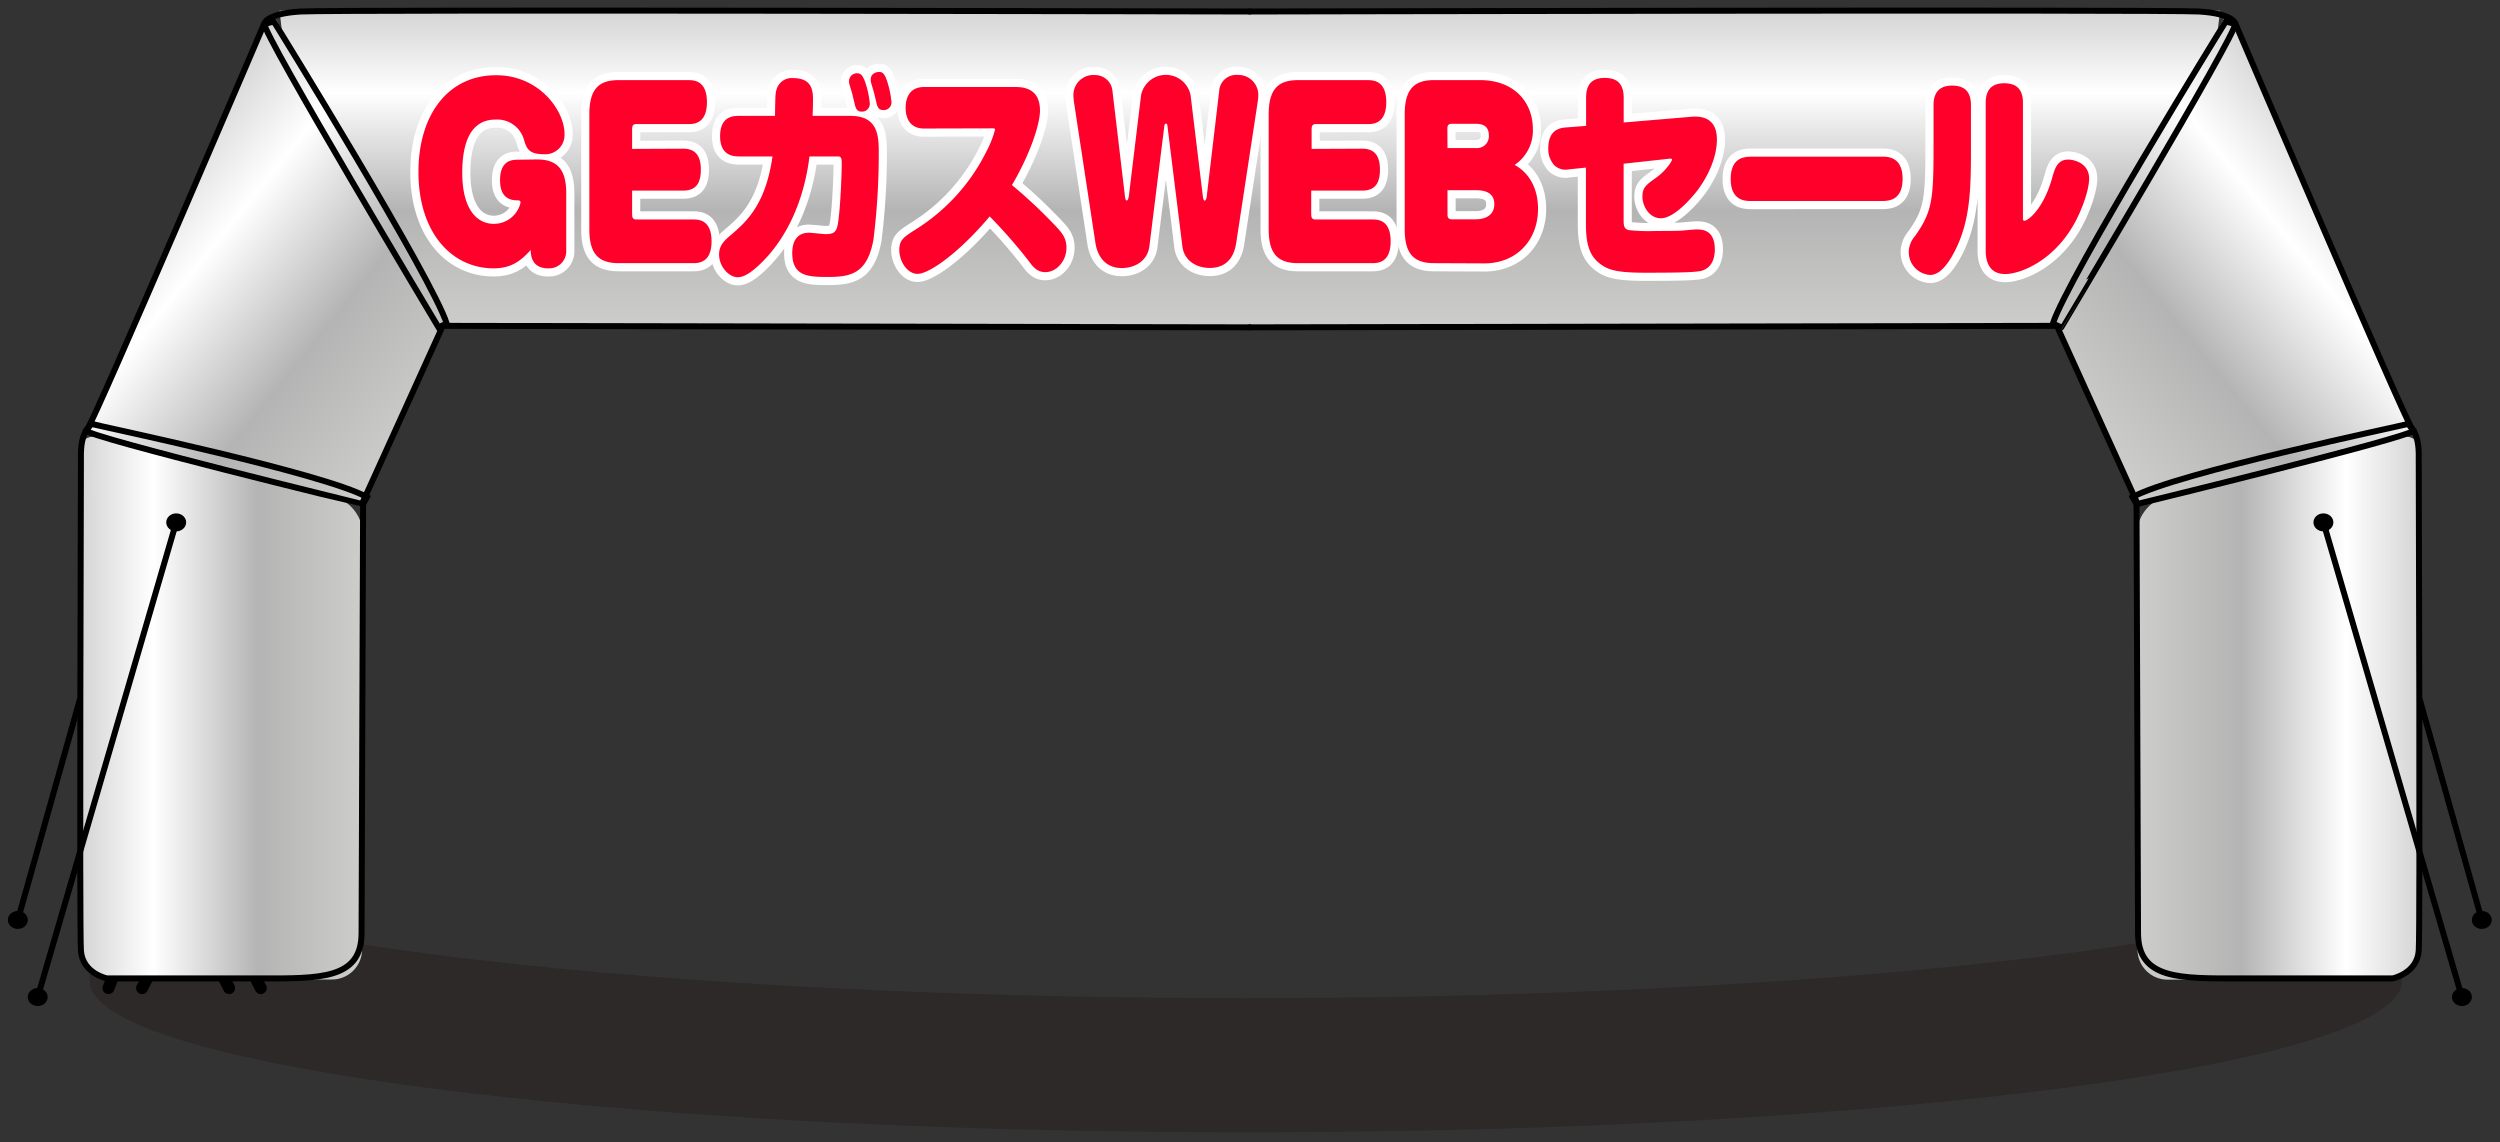<svg xmlns="http://www.w3.org/2000/svg" xmlns:xlink="http://www.w3.org/1999/xlink" width="439" height="200.58" viewBox="0 0 439 200.58">
  <rect x="0" y="0" width="439" height="200.58" fill="#333333" stroke="none"/>
  <defs>
    <style>
      .cls-1, .cls-10, .cls-11, .cls-3 {
        fill: none;
      }

      .cls-2 {
        fill: #231815;
        opacity: 0.36;
      }

      .cls-10, .cls-3 {
        stroke: #000;
        stroke-miterlimit: 10;
      }

      .cls-3 {
        stroke-linecap: round;
        stroke-width: 2.1px;
      }

      .cls-4 {
        fill: url(#名称未設定グラデーション_10);
      }

      .cls-5 {
        fill: url(#名称未設定グラデーション_10-2);
      }

      .cls-6 {
        fill: url(#名称未設定グラデーション_10-3);
      }

      .cls-7 {
        fill: url(#名称未設定グラデーション_10-4);
      }

      .cls-8 {
        fill: url(#名称未設定グラデーション_10-5);
      }

      .cls-9 {
        fill: url(#名称未設定グラデーション_10-6);
      }

      .cls-10 {
        stroke-width: 1.05px;
      }

      .cls-11 {
        stroke: #fff;
        stroke-width: 2.86px;
      }

      .cls-12 {
        fill: #ff002b;
      }
    </style>
    <linearGradient id="名称未設定グラデーション_10" data-name="名称未設定グラデーション 10" x1="14.04" y1="124.29" x2="63.74" y2="124.29" gradientUnits="userSpaceOnUse">
      <stop offset="0" stop-color="#d4d4d4"/>
      <stop offset="0.26" stop-color="#fff"/>
      <stop offset="0.63" stop-color="#b4b4b4"/>
      <stop offset="1" stop-color="#cdcdcb"/>
    </linearGradient>
    <linearGradient id="名称未設定グラデーション_10-2" x1="-12.87" y1="90.47" x2="42.72" y2="90.47" gradientTransform="translate(224.85 14.76) rotate(90)" xlink:href="#名称未設定グラデーション_10"/>
    <linearGradient id="名称未設定グラデーション_10-3" x1="4.89" y1="123.53" x2="70.86" y2="123.53" gradientTransform="translate(97.33 -66.44) rotate(38.77)" xlink:href="#名称未設定グラデーション_10"/>
    <linearGradient id="名称未設定グラデーション_10-4" x1="-212.86" y1="124.29" x2="-163.16" y2="124.29" gradientTransform="matrix(-1, 0, 0, 1, 212.03, 0)" xlink:href="#名称未設定グラデーション_10"/>
    <linearGradient id="名称未設定グラデーション_10-5" x1="-12.87" y1="317.37" x2="42.72" y2="317.37" gradientTransform="matrix(0, 1, 1, 0, -12.82, 14.76)" xlink:href="#名称未設定グラデーション_10"/>
    <linearGradient id="名称未設定グラデーション_10-6" x1="-172" y1="265.62" x2="-106.03" y2="265.62" gradientTransform="matrix(-0.78, 0.63, 0.63, 0.78, 114.7, -66.44)" xlink:href="#名称未設定グラデーション_10"/>
  </defs>
  <g id="スペーサー">
    <rect class="cls-1" y="0.22" width="7.71" height="7.71"/>
    <rect class="cls-1" x="430.7" y="0.22" width="7.71" height="7.71"/>
  </g>
  <g id="レイヤー_9のコピー" data-name="レイヤー 9のコピー">
    <path class="cls-2" d="M421.77,172.27c0,14.68-90.89,26.57-203,26.57s-203-11.89-203-26.57V148.7c0,14.68,90.89,26.57,203,26.57s203-11.89,203-26.57Z"/>
  </g>
  <g id="レイヤー_9" data-name="レイヤー 9">
    <line class="cls-3" x1="20.61" y1="169.57" x2="19.05" y2="173.51"/>
    <line class="cls-3" x1="43.79" y1="169.57" x2="45.79" y2="173.51"/>
    <line class="cls-3" x1="38.22" y1="169.57" x2="40.23" y2="173.51"/>
    <line class="cls-3" x1="26.95" y1="169.57" x2="24.95" y2="173.51"/>
  </g>
  <g id="レイヤー_11" data-name="レイヤー 11">
    <path class="cls-4" d="M63.58,166.77A5.29,5.29,0,0,1,58.31,172h-39A5.27,5.27,0,0,1,14,166.77V85a41.5,41.5,0,0,1,.53-7.3c.3-1.13,2.82-1.45,5.62-.7L58.67,87.18a7.2,7.2,0,0,1,5.07,6.6Z"/>
    <polyline class="cls-5" points="219.67 57.48 55.76 57.26 49.08 1.89 219.67 1.89"/>
    <polygon class="cls-6" points="63.75 88.53 15.11 75.61 45.79 5.54 48.17 2.86 78.45 56.84 63.75 88.53"/>
    <path class="cls-7" d="M375.35,166.77a5.29,5.29,0,0,0,5.27,5.26h39a5.28,5.28,0,0,0,5.26-5.26V85a41.5,41.5,0,0,0-.53-7.3c-.3-1.13-2.82-1.45-5.62-.7L380.26,87.18a7.2,7.2,0,0,0-5.07,6.6Z"/>
    <polyline class="cls-8" points="219.25 57.48 383.17 57.26 389.85 1.89 219.25 1.89"/>
    <polygon class="cls-9" points="375.18 88.53 423.82 75.61 393.13 5.54 390.76 2.86 360.47 56.84 375.18 88.53"/>
  </g>
  <g id="レイヤー_6" data-name="レイヤー 6">
    <path class="cls-10" d="M219.67,57.48,77.76,57.22l-14,30.83-.27,75.81c0,8.17-7.48,7.95-17.69,7.95h-27s-4.32-.86-4.59-4.89,0-84.61,0-86-.14-4,1.21-5.74,31-71.09,31-71.09.41-1.71,6.35-2.07,166.93,0,166.93,0"/>
    <path class="cls-10" d="M219.25,57.48l141.92-.26,14,30.83.27,75.81c0,8.17,7.48,7.95,17.69,7.95h27s4.33-.86,4.6-4.89,0-84.61,0-86,.14-4-1.22-5.74-31-71.09-31-71.09-.41-1.71-6.35-2.07-166.94,0-166.94,0"/>
  </g>
  <g id="レイヤー_7" data-name="レイヤー 7">
    <path class="cls-10" d="M16.05,74.44c1.2.34,40.91,8.67,48.38,12.85l-.68,1.24S15.86,76.87,15.11,75.61Z"/>
    <path class="cls-10" d="M48.08,3.78C48.73,4.75,76,49,78.45,56.84L77,57.48S46,5.71,46.44,4.21Z"/>
    <path class="cls-10" d="M422.88,74.44c-1.2.34-40.91,8.67-48.39,12.85l.69,1.24s47.89-11.66,48.64-12.92Z"/>
    <path class="cls-10" d="M390.85,3.78C390.2,4.75,363,49,360.47,56.84l1.49.64S392.89,5.71,392.49,4.21Z"/>
  </g>
  <g id="レイヤー_8" data-name="レイヤー 8">
    <ellipse cx="30.94" cy="91.73" rx="1.75" ry="1.58"/>
    <ellipse cx="6.62" cy="175.08" rx="1.75" ry="1.58"/>
    <ellipse cx="3.13" cy="161.54" rx="1.75" ry="1.58"/>
    <line class="cls-10" x1="30.94" y1="91.73" x2="6.62" y2="175.08"/>
    <line class="cls-10" x1="3.13" y1="161.54" x2="14.04" y2="122.77"/>
    <ellipse cx="407.99" cy="91.73" rx="1.75" ry="1.58"/>
    <ellipse cx="432.31" cy="175.08" rx="1.75" ry="1.58"/>
    <ellipse cx="435.8" cy="161.54" rx="1.75" ry="1.58"/>
    <line class="cls-10" x1="407.99" y1="91.73" x2="432.31" y2="175.08"/>
    <line class="cls-10" x1="435.8" y1="161.54" x2="424.89" y2="122.77"/>
  </g>
  <g id="レイヤー_2" data-name="レイヤー 2">
    <g>
      <g>
        <path class="cls-11" d="M94.31,28c3.57,0,5.12,1.79,5.12,5.92V44a3,3,0,0,1-3.14,3.12c-.64,0-3.1,0-3.1-3.23-1.65,1.83-3.33,3.23-6.5,3.23-7.44,0-13.21-6.35-13.21-16.91,0-9.93,5.09-17,13.65-17,7.51,0,12,6.15,12,10.32a3.39,3.39,0,0,1-3.67,3.55c-2.63,0-3-1.06-3.44-2.5A4.86,4.86,0,0,0,87,21c-4.62,0-5.83,4.56-5.83,9.31,0,6.66,2.73,9,5.56,9a4.81,4.81,0,0,0,4.68-3.74c0-.39-.33-.39-.6-.39-2.5,0-3-1.87-3-3.51,0-2.76,1.25-3.62,3-3.62Z"/>
        <path class="cls-11" d="M120,26.11c2,0,3.07,1.13,3.07,3.66,0,1.68-.37,3.7-3.07,3.7h-9v4.25c0,.55.23.82.67.82h10.14c.91,0,3.14.11,3.14,3.82,0,2.8-1.22,3.85-3.14,3.85h-13.2c-3.64,0-5.12-1.79-5.12-5.92V20c0-4.72,2-5.93,5.12-5.93h12.43c1.45,0,3.1.63,3.1,3.86,0,2.84-1.28,3.86-3.1,3.86h-9.37c-.47,0-.67.31-.67.78v3.58Z"/>
        <path class="cls-11" d="M149.36,20.35c4.92,0,4.95,3.66,4.95,6.62a120.82,120.82,0,0,1-.94,15.15c-1.08,5.84-3.87,6.51-7.88,6.51-3.37,0-6.37,0-6.37-4.17,0-2.22.94-3.59,2.93-3.59.47,0,2.53.24,2.93.24,1.85,0,2.06-.59,2.33-3.16.37-3.31.5-8.49.5-8.92,0-1.13,0-1.56-.67-1.56h-5c-.91,7.52-3.9,14.53-9,19.21-1.28,1.17-2.49,2-3.6,2-1.55,0-3.27-1.87-3.27-4,0-1.63,1-2.49,2-3.35C131,39,134.44,36,135.65,27.47h-5.83c-.84,0-3.37,0-3.37-3.54s2.32-3.58,3.37-3.58h6.27c.06-3.74.06-3.94.3-4.72a2.76,2.76,0,0,1,2.93-1.91c3.44,0,3.44,2.46,3.44,3.9,0,.23,0,1.28-.07,2.73Zm-.17-5.46a1.78,1.78,0,0,1-.1-.66,1.38,1.38,0,0,1,1.45-1.36c.64,0,1,.39,1.48,1.83a16.23,16.23,0,0,1,.71,3.42,1.36,1.36,0,0,1-1.42,1.48c-.8,0-1-.54-1.17-1.09-.07-.31-.38-1.59-.44-1.87S149.26,15.16,149.19,14.89Zm3.81-.23a1.9,1.9,0,0,1-.1-.7c0-1.17,1.18-1.33,1.48-1.33.61,0,1,.35,1.45,1.79a17,17,0,0,1,.71,3.47,1.35,1.35,0,0,1-1.42,1.44c-.81,0-1-.5-1.18-1.09-.06-.31-.37-1.6-.44-1.87S153.07,14.89,153,14.66Z"/>
        <path class="cls-11" d="M162.27,22.57c-2.4,0-3.24-1.72-3.24-3.63,0-2.3,1.11-3.66,3.24-3.66h15.9c1.18,0,4.45,0,4.45,4.13,0,2.45-1.76,7.71-4.92,13.09a86,86,0,0,1,7.48,7c1.28,1.33,2.09,2.26,2.09,4,0,2.38-1.79,4.29-3.71,4.29-1.48,0-2.22-1-3-2.06A91.41,91.41,0,0,0,173.79,38c-5.26,6.27-10.58,10.09-12.67,10.09-1.82,0-3.2-2.22-3.2-4.17,0-1.79.74-2.26,2.86-3.62a34,34,0,0,0,12.54-13.91,17.56,17.56,0,0,0,1.41-3.62c0-.23-.17-.23-.54-.23Z"/>
        <path class="cls-11" d="M211.22,34.49c.1.7.24.74.34.74s.27-.2.34-.74L214.09,16a3,3,0,0,1,3.26-2.84,3.51,3.51,0,0,1,3.61,3.5,9.89,9.89,0,0,1-.14,1.44l-3.74,24.55c-.54,3.54-2.69,4.4-4.65,4.4-2.35,0-4.51-1.29-4.81-3.82L205,22.1c0-.24-.1-.39-.27-.39s-.24.19-.27.39l-2.63,21.15c-.34,2.61-2.59,3.82-4.85,3.82-2.66,0-4.21-1.79-4.62-4.4l-3.74-24.55a11,11,0,0,1-.13-1.36,3.51,3.51,0,0,1,3.81-3.58A3.06,3.06,0,0,1,195.35,16l2.19,18.47c.07.54.17.74.34.74s.3-.47.34-.74l2.15-17.73a4.43,4.43,0,0,1,8.7,0Z"/>
        <path class="cls-11" d="M239.25,26.11c2,0,3.07,1.13,3.07,3.66,0,1.68-.37,3.7-3.07,3.7h-9v4.25c0,.55.24.82.68.82h10.14c.91,0,3.13.11,3.13,3.82,0,2.8-1.21,3.85-3.13,3.85H227.9c-3.64,0-5.12-1.79-5.12-5.92V20c0-4.72,2.05-5.93,5.12-5.93h12.43c1.45,0,3.1.63,3.1,3.86,0,2.84-1.28,3.86-3.1,3.86H231c-.47,0-.68.31-.68.78v3.58Z"/>
        <path class="cls-11" d="M251.79,46.21c-3.67,0-5.12-1.83-5.12-5.92V20c0-4.72,2.05-5.93,5.12-5.93h8.12c6.1,0,9.26,4,9.26,8.57a7.26,7.26,0,0,1-3.2,6.32c2.66,1.44,4.11,4.28,4.11,7.71,0,5.34-3.6,9.58-9.46,9.58ZM254.18,26h5a2.08,2.08,0,0,0,2.26-2.26c0-1.75-1.32-2-2.26-2h-4.31c-.44,0-.71.23-.71.78Zm0,7.4v4.29c0,.51.2.82.71.82h4.31c.88,0,3.2-.27,3.2-2.65,0-1.87-1.38-2.46-3.2-2.46Z"/>
        <path class="cls-11" d="M297.07,20.5c2.36-.19,4.42.66,4.42,4,0,3.12-1.59,6.66-3.78,9.39-.44.51-3.6,4.44-6.06,4.44-2.06,0-3.24-2.18-3.24-3.78s.64-2.06,2.13-3.15a10.27,10.27,0,0,0,2.72-2.69c.34-.54.34-.58.34-.7s-.17-.16-.3-.16l-8.19.9V38.5c0,1,0,1.71.94,1.91a32.61,32.61,0,0,0,4.72.15c.37,0,4.08,0,4.62-.07,1.88-.16,2.12-.2,2.66-.2,1.41,0,3.07.51,3.07,3.51,0,1.48-.48,3.31-2.46,3.78-1.12.23-3.51.31-9.78.31-5.18,0-6.6-.55-8-1.64-1.58-1.25-2.39-3-2.39-6.82v-10l-3,.31a2.87,2.87,0,0,1-2.53-.7,4.16,4.16,0,0,1-1.08-3c0-3.19,1.95-3.58,3.1-3.66l3.54-.27V17.19c0-1.44.3-3.51,3.27-3.51,2.05,0,3.33.9,3.33,3.51v4.32Z"/>
        <path class="cls-11" d="M307.48,35.3c-.94,0-3.57,0-3.57-3.85,0-3.43,1.92-3.94,3.54-3.94h23.11c.88,0,3.54,0,3.54,3.86,0,3.62-2.16,3.93-3.57,3.93Z"/>
        <path class="cls-11" d="M346.1,26.15c0,7.25-.14,12.7-2.87,18-1.11,2.14-2.56,4.13-4.28,4.13a4,4,0,0,1-3.77-4,4.33,4.33,0,0,1,1.11-2.84c3-4.25,3.24-6.39,3.24-15.58v-7.4c0-2.07.91-3.43,3.26-3.43,2,0,3.31.89,3.31,3.43Zm2.59-8.1c0-2,.84-3.43,3.24-3.43,1.92,0,3.3.82,3.3,3.43V38.3c0,.24,0,.47.27.47.57,0,3.33-2,4.88-7.6.44-1.55.88-3.15,2.83-3.15.71,0,3.64.47,3.64,3.35,0,1.91-1.25,5.61-2.86,8.34-3.61,6.15-9.2,8.41-11.9,8.41-3.4,0-3.4-3.31-3.4-4.21Z"/>
      </g>
      <g>
        <path class="cls-12" d="M94.31,28c3.57,0,5.12,1.79,5.12,5.92V44a3,3,0,0,1-3.14,3.12c-.64,0-3.1,0-3.1-3.23-1.65,1.83-3.33,3.23-6.5,3.23-7.44,0-13.21-6.35-13.21-16.91,0-9.93,5.09-17,13.65-17,7.51,0,12,6.15,12,10.32a3.39,3.39,0,0,1-3.67,3.55c-2.63,0-3-1.06-3.44-2.5A4.86,4.86,0,0,0,87,21c-4.62,0-5.83,4.56-5.83,9.31,0,6.66,2.73,9,5.56,9a4.81,4.81,0,0,0,4.68-3.74c0-.39-.33-.39-.6-.39-2.5,0-3-1.87-3-3.51,0-2.76,1.25-3.62,3-3.62Z"/>
        <path class="cls-12" d="M120,26.11c2,0,3.07,1.13,3.07,3.66,0,1.68-.37,3.7-3.07,3.7h-9v4.25c0,.55.23.82.67.82h10.14c.91,0,3.14.11,3.14,3.82,0,2.8-1.22,3.85-3.14,3.85h-13.2c-3.64,0-5.12-1.79-5.12-5.92V20c0-4.72,2-5.93,5.12-5.93h12.43c1.45,0,3.1.63,3.1,3.86,0,2.84-1.28,3.86-3.1,3.86h-9.37c-.47,0-.67.31-.67.78v3.58Z"/>
        <path class="cls-12" d="M149.36,20.35c4.92,0,4.95,3.66,4.95,6.62a120.82,120.82,0,0,1-.94,15.15c-1.08,5.84-3.87,6.51-7.88,6.51-3.37,0-6.37,0-6.37-4.17,0-2.22.94-3.59,2.93-3.59.47,0,2.53.24,2.93.24,1.85,0,2.06-.59,2.33-3.16.37-3.31.5-8.49.5-8.92,0-1.13,0-1.56-.67-1.56h-5c-.91,7.52-3.9,14.53-9,19.21-1.28,1.17-2.49,2-3.6,2-1.55,0-3.27-1.87-3.27-4,0-1.63,1-2.49,2-3.35C131,39,134.44,36,135.65,27.47h-5.83c-.84,0-3.37,0-3.37-3.54s2.32-3.58,3.37-3.58h6.27c.06-3.74.06-3.94.3-4.72a2.76,2.76,0,0,1,2.93-1.91c3.44,0,3.44,2.46,3.44,3.9,0,.23,0,1.28-.07,2.73Zm-.17-5.46a1.78,1.78,0,0,1-.1-.66,1.38,1.38,0,0,1,1.45-1.36c.64,0,1,.39,1.48,1.83a16.23,16.23,0,0,1,.71,3.42,1.36,1.36,0,0,1-1.42,1.48c-.8,0-1-.54-1.17-1.09-.07-.31-.38-1.59-.44-1.87S149.26,15.16,149.19,14.89Zm3.81-.23a1.9,1.9,0,0,1-.1-.7c0-1.17,1.18-1.33,1.48-1.33.61,0,1,.35,1.45,1.79a17,17,0,0,1,.71,3.47,1.35,1.35,0,0,1-1.42,1.44c-.81,0-1-.5-1.18-1.09-.06-.31-.37-1.6-.44-1.87S153.07,14.89,153,14.66Z"/>
        <path class="cls-12" d="M162.27,22.57c-2.4,0-3.24-1.72-3.24-3.63,0-2.3,1.11-3.66,3.24-3.66h15.9c1.18,0,4.45,0,4.45,4.13,0,2.45-1.76,7.71-4.92,13.09a86,86,0,0,1,7.48,7c1.28,1.33,2.09,2.26,2.09,4,0,2.38-1.79,4.29-3.71,4.29-1.48,0-2.22-1-3-2.06A91.41,91.41,0,0,0,173.79,38c-5.26,6.27-10.58,10.09-12.67,10.09-1.82,0-3.2-2.22-3.2-4.17,0-1.79.74-2.26,2.86-3.62a34,34,0,0,0,12.54-13.91,17.56,17.56,0,0,0,1.41-3.62c0-.23-.17-.23-.54-.23Z"/>
        <path class="cls-12" d="M211.22,34.49c.1.7.24.74.34.74s.27-.2.34-.74L214.09,16a3,3,0,0,1,3.26-2.84,3.51,3.51,0,0,1,3.61,3.5,9.89,9.89,0,0,1-.14,1.44l-3.74,24.55c-.54,3.54-2.69,4.4-4.65,4.4-2.35,0-4.51-1.29-4.81-3.82L205,22.1c0-.24-.1-.39-.27-.39s-.24.19-.27.39l-2.63,21.15c-.34,2.61-2.59,3.82-4.85,3.82-2.66,0-4.21-1.79-4.62-4.4l-3.74-24.55a11,11,0,0,1-.13-1.36,3.51,3.51,0,0,1,3.81-3.58A3.06,3.06,0,0,1,195.35,16l2.19,18.47c.07.54.17.74.34.74s.3-.47.34-.74l2.15-17.73a4.43,4.43,0,0,1,8.7,0Z"/>
        <path class="cls-12" d="M239.25,26.11c2,0,3.07,1.13,3.07,3.66,0,1.68-.37,3.7-3.07,3.7h-9v4.25c0,.55.24.82.68.82h10.14c.91,0,3.13.11,3.13,3.82,0,2.8-1.21,3.85-3.13,3.85H227.9c-3.64,0-5.12-1.79-5.12-5.92V20c0-4.72,2.05-5.93,5.12-5.93h12.43c1.45,0,3.1.63,3.1,3.86,0,2.84-1.28,3.86-3.1,3.86H231c-.47,0-.68.31-.68.78v3.58Z"/>
        <path class="cls-12" d="M251.79,46.21c-3.67,0-5.12-1.83-5.12-5.92V20c0-4.72,2.05-5.93,5.12-5.93h8.12c6.1,0,9.26,4,9.26,8.57a7.26,7.26,0,0,1-3.2,6.32c2.66,1.44,4.11,4.28,4.11,7.71,0,5.34-3.6,9.58-9.46,9.58ZM254.18,26h5a2.08,2.08,0,0,0,2.26-2.26c0-1.75-1.32-2-2.26-2h-4.31c-.44,0-.71.23-.71.78Zm0,7.4v4.29c0,.51.2.82.71.82h4.31c.88,0,3.2-.27,3.2-2.65,0-1.87-1.38-2.46-3.2-2.46Z"/>
        <path class="cls-12" d="M297.07,20.5c2.36-.19,4.42.66,4.42,4,0,3.12-1.59,6.66-3.78,9.39-.44.51-3.6,4.44-6.06,4.44-2.06,0-3.24-2.18-3.24-3.78s.64-2.06,2.13-3.15a10.27,10.27,0,0,0,2.72-2.69c.34-.54.34-.58.34-.7s-.17-.16-.3-.16l-8.19.9V38.5c0,1,0,1.71.94,1.91a32.61,32.61,0,0,0,4.72.15c.37,0,4.08,0,4.62-.07,1.88-.16,2.12-.2,2.66-.2,1.41,0,3.07.51,3.07,3.51,0,1.48-.48,3.31-2.46,3.78-1.12.23-3.51.31-9.78.31-5.18,0-6.6-.55-8-1.64-1.58-1.25-2.39-3-2.39-6.82v-10l-3,.31a2.87,2.87,0,0,1-2.53-.7,4.16,4.16,0,0,1-1.08-3c0-3.19,1.95-3.58,3.1-3.66l3.54-.27V17.19c0-1.44.3-3.51,3.27-3.51,2.05,0,3.33.9,3.33,3.51v4.32Z"/>
        <path class="cls-12" d="M307.48,35.3c-.94,0-3.57,0-3.57-3.85,0-3.43,1.92-3.94,3.54-3.94h23.11c.88,0,3.54,0,3.54,3.86,0,3.62-2.16,3.93-3.57,3.93Z"/>
        <path class="cls-12" d="M346.1,26.15c0,7.25-.14,12.7-2.87,18-1.11,2.14-2.56,4.13-4.28,4.13a4,4,0,0,1-3.77-4,4.33,4.33,0,0,1,1.11-2.84c3-4.25,3.24-6.39,3.24-15.58v-7.4c0-2.07.91-3.43,3.26-3.43,2,0,3.31.89,3.31,3.43Zm2.59-8.1c0-2,.84-3.43,3.24-3.43,1.92,0,3.3.82,3.3,3.43V38.3c0,.24,0,.47.27.47.57,0,3.33-2,4.88-7.6.44-1.55.88-3.15,2.83-3.15.71,0,3.64.47,3.64,3.35,0,1.91-1.25,5.61-2.86,8.34-3.61,6.15-9.2,8.41-11.9,8.41-3.4,0-3.4-3.31-3.4-4.21Z"/>
      </g>
    </g>
  </g>
</svg>
